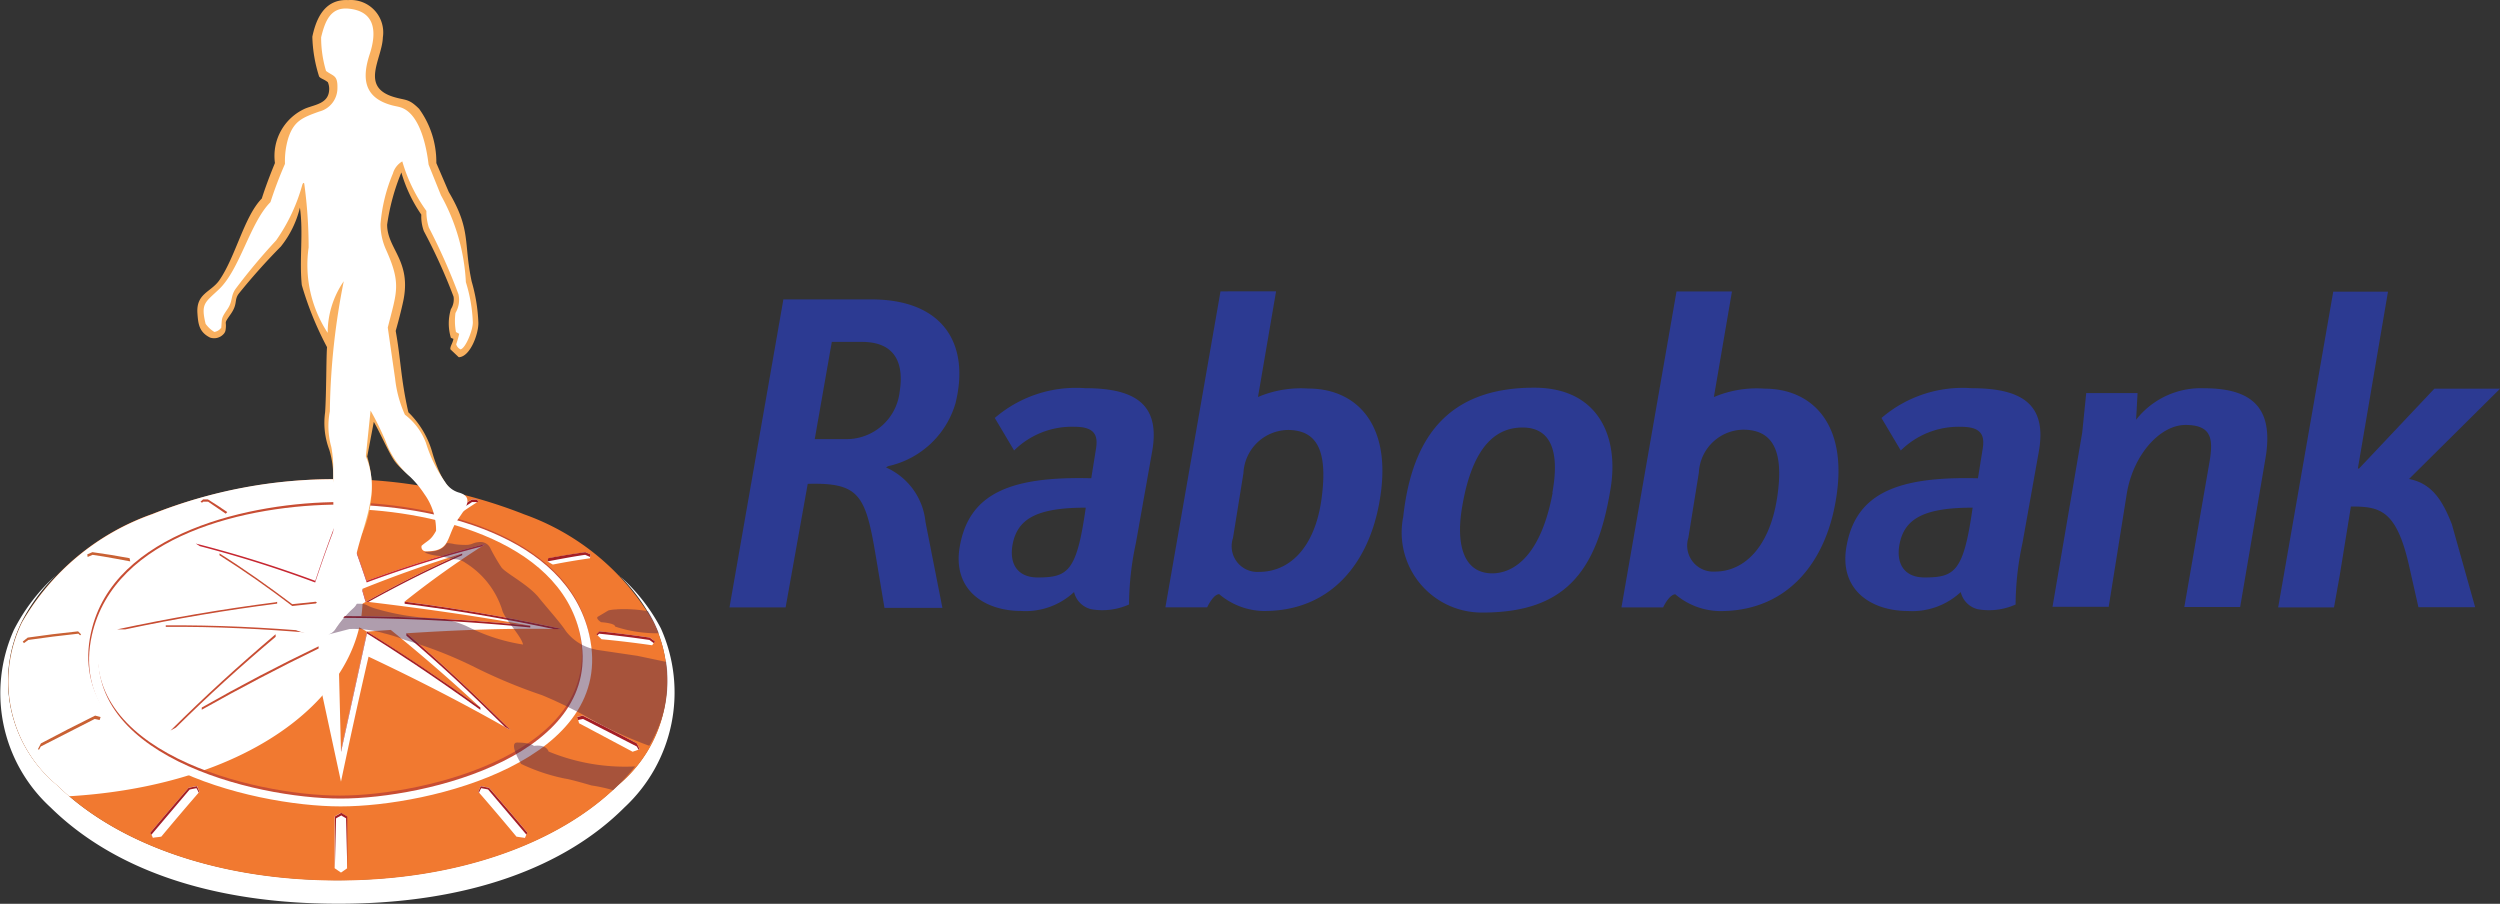 <svg xmlns="http://www.w3.org/2000/svg" width="82.98" height="30" viewBox="0 0 82.98 30">
  <rect x="0" y="0" width="82.98" height="30" fill="#333333" stroke="none"/>
  <g id="rabobank_logo_icon_169809" transform="translate(-3.098 -7.358)">
    <path id="Path_11974" data-name="Path 11974" d="M62.081,23.9c-.25,1.595-1.072,2.43-2.061,2.43a.866.866,0,0,1-.882-1.122l.348-2.161a1.5,1.5,0,0,1,1.468-1.427c.949,0,1.383.644,1.127,2.281ZM58.7,27.08a2.33,2.33,0,0,0,1.5.561c2.217,0,3.484-1.6,3.831-3.671.44-2.549-.8-3.712-2.363-3.712a3.623,3.623,0,0,0-1.683.28l.6-3.506H58.745L56.917,27.519H58.3s.2-.436.413-.436H58.7Zm19.587-4.472c.28-1.588-.3-2.363-2.029-2.363A2.728,2.728,0,0,0,74,21.289l.048-.884H72.344l-.133,1.31L71.225,27.5H73.09l.6-3.756c.213-1.295,1.107-2.281,1.948-2.281.934,0,.924.534.777,1.348L75.6,27.506h1.853Zm7.794-2.349H83.9l-2.5,2.65H81.36l1-5.87H80.543L78.715,27.519h1.853l.188-1.049.373-2.3c.974,0,1.523.107,1.948,2.041l.293,1.3h1.883l-.774-2.755c-.32-.814-.671-1.352-1.42-1.5ZM32.58,22.83a3,3,0,0,0,2.234-2.091c.481-1.948-.388-3.471-2.869-3.443H29.1L27.311,27.518h1.863l.734-4.1c1.71-.048,1.918.37,2.254,2.363l.293,1.753h1.923l-.561-2.85a2.216,2.216,0,0,0-1.312-1.811Zm.376-2.437a1.776,1.776,0,0,1-1.72,1.54H30.141l.566-3.227h1c1.164,0,1.4.781,1.247,1.688Zm8.387,1.933c.268-1.548-.561-2.084-2.236-2.084a4.129,4.129,0,0,0-2.99.989l.641,1.079a2.728,2.728,0,0,1,2.016-.786c.751,0,.766.38.693.786l-.148.922c-2.683-.067-4.057.5-4.365,2.269-.25,1.442.827,2.136,2.041,2.136a2.355,2.355,0,0,0,1.753-.628.768.768,0,0,0,.573.571,2.162,2.162,0,0,0,1.252-.158,9.839,9.839,0,0,1,.228-2.041Zm-2.206,1.881c-.3,2.109-.578,2.318-1.593,2.318-.693,0-.952-.476-.835-1.1.162-.847.8-1.217,2.43-1.217Zm31.637-1.88c.268-1.548-.561-2.084-2.236-2.084a4.13,4.13,0,0,0-2.99.989l.641,1.079a2.728,2.728,0,0,1,2.016-.786c.751,0,.766.38.693.786l-.148.922c-2.683-.067-4.057.5-4.365,2.269-.25,1.442.827,2.136,2.041,2.136a2.361,2.361,0,0,0,1.753-.628.768.768,0,0,0,.573.571A2.162,2.162,0,0,0,70,27.423a9.845,9.845,0,0,1,.228-2.041Zm-2.2,1.88c-.3,2.109-.578,2.318-1.593,2.318-.693,0-.952-.476-.835-1.1.162-.847.8-1.217,2.43-1.217ZM45.062,27.638c2.217,0,3.484-1.6,3.831-3.671.44-2.549-.8-3.712-2.363-3.712a3.657,3.657,0,0,0-1.677.28l.6-3.506H43.609L41.78,27.516h1.386s.2-.436.4-.436a2.35,2.35,0,0,0,1.5.559Zm.774-6.009c.949,0,1.349.641,1.127,2.281s-1.072,2.43-2.073,2.43a.853.853,0,0,1-.867-1.122l.348-2.161a1.5,1.5,0,0,1,1.455-1.427h.013Zm3.834,2.917c.285-2.67,1.488-4.32,4.35-4.32,2.124,0,2.828,1.62,2.534,3.364-.456,2.787-1.54,4.1-4.257,4.1a2.658,2.658,0,0,1-2.629-3.15Zm4.953-.827c.134-.738.28-2.171-.989-2.171-.854,0-1.65.578-2,2.607-.218,1.239.02,2.234,1,2.234.73-.007,1.613-.606,2-2.679Z" fill="#2c3a92"/>
    <g id="Group_24165" data-name="Group 24165" transform="translate(-29.341 -0.401)">
      <path id="Path_11975" data-name="Path 11975" d="M52.993,26.859A5.9,5.9,0,0,1,54.124,28.4a4.475,4.475,0,0,1-1.183,5.421c-1.989,1.95-5.372,3.151-9.3,3.151s-7.312-1.2-9.3-3.151A4.479,4.479,0,0,1,33.158,28.4a5.953,5.953,0,0,1,1.135-1.545A6.255,6.255,0,0,0,32.9,28.667a5.137,5.137,0,0,0,1.215,5.889c2.033,2,5.227,3.2,9.563,3.2s7.538-1.241,9.491-3.2a5.207,5.207,0,0,0,1.205-5.942,6.082,6.082,0,0,0-1.384-1.754Z" fill="#fff"/>
      <path id="Path_11976" data-name="Path 11976" d="M49.81,24.82a16.925,16.925,0,0,0-12.323,0,8.1,8.1,0,0,0-4.321,3.592,4.475,4.475,0,0,0,1.183,5.421c1.989,1.95,5.372,3.151,9.3,3.151s7.31-1.2,9.3-3.155a4.479,4.479,0,0,0,1.183-5.421,8.078,8.078,0,0,0-4.321-3.586Z" fill="#f17930"/>
      <path id="Path_11977" data-name="Path 11977" d="M44.013,25.672a3.3,3.3,0,0,1-.215-2.006h-.145a16.155,16.155,0,0,0-6.162,1.161,8.1,8.1,0,0,0-4.321,3.592,4.475,4.475,0,0,0,1.183,5.421q.183.179.38.348c7.312-.436,11.136-4.719,9.277-8.518Z" fill="#fff"/>
      <g id="Group_24164" data-name="Group 24164">
        <path id="Path_11978" data-name="Path 11978" d="M38.935,25.8A39.219,39.219,0,0,1,42.9,27.042c.261-.784.537-1.559.852-2.323.317.761.592,1.539.854,2.323a38.66,38.66,0,0,1,3.945-1.225,30.389,30.389,0,0,0-2.687,1.914c1.8.229,3.484.527,5.251.91-1.765-.039-3.426.025-5.187.138,1.243,1.053,2.308,2.072,3.463,3.219-1.583-.9-3.069-1.664-4.719-2.443q-.479,2.069-.915,4.149l-.88-4.083c-1.649.778-3.151,1.522-4.791,2.388q1.684-1.665,3.495-3.194c-1.763-.113-3.453-.138-5.256-.163,1.771-.382,3.519-.682,5.314-.91A31.126,31.126,0,0,0,38.935,25.8Zm4.82,2.413V25.164c-.309.848-.581,1.707-.839,2.57q.421.232.839.476Zm-4.027-2.079c1.089.479,2.149,1.016,3.194,1.6q-.388.039-.774.083C41.361,27.224,40.558,26.658,39.727,26.133Zm4.029,2.076a61.974,61.974,0,0,1,6.284.319c-1.832-.331-3.615-.581-5.45-.8Q44.168,27.966,43.756,28.21Zm4.025-2.076c-1.089.479-2.153,1.016-3.194,1.6q-.062-.213-.128-.427C45.551,26.868,46.657,26.473,47.781,26.133Zm-4.138,2.079.112,4.457.862-3.945c-.286-.174-.685-.346-.973-.514Zm4.736,3.034q-1.836-1.328-3.76-2.522.395-.032.79-.058,1.529,1.237,2.972,2.578Zm-4.624-3.034c-2.112.029-3.76.125-5.822.3,1.779,0,3.159.073,4.965.215q.424-.264.854-.52Zm-4.623,3.034c1.225-.883,2.48-1.728,3.766-2.519l.113.494q-1.975.947-3.879,2.024Z" fill="#fff" fill-rule="evenodd"/>
        <path id="Path_11979" data-name="Path 11979" d="M43.756,24.769c.317.761.592,1.539.854,2.323A38.822,38.822,0,0,1,48.418,25.9l.136-.087a38.659,38.659,0,0,0-3.945,1.225c-.261-.781-.537-1.558-.854-2.323-.317.762-.592,1.539-.852,2.323A39.218,39.218,0,0,0,38.936,25.8l.135.087A39.415,39.415,0,0,1,42.9,27.093c.261-.784.537-1.562.852-2.323Z" fill="#c62731" fill-rule="evenodd"/>
        <path id="Path_11980" data-name="Path 11980" d="M41.581,28.815c-1.224,1.038-2.352,2.065-3.484,3.194l.181-.1c1.118-1.1,2.108-2,3.31-3.013v-.077Z" fill="#c84d33" fill-rule="evenodd"/>
        <path id="Path_11981" data-name="Path 11981" d="M43.756,28.21v0Zm-.044.026-.044.026q-.386.229-.769.465l.012.051.842-.508v-.062Z" fill="#c11a24" fill-rule="evenodd"/>
        <path id="Path_11982" data-name="Path 11982" d="M42.917,27.731l-.078.009-.7.073c-.784-.592-1.583-1.161-2.414-1.684v.061c.83.523,1.632,1.089,2.414,1.684q.386-.044.774-.083l.738.415h.1Zm-3.782,3.586q1.906-1.074,3.879-2.033v-.073q-1.975.948-3.879,2.033Z" fill="#c84d33" fill-rule="evenodd"/>
        <path id="Path_11983" data-name="Path 11983" d="M44.62,28.724l-.861,3.943v.051l.86-3.935c.871.54,2.152,1.373,3.765,2.538v-.077c-1.224-.883-2.477-1.728-3.76-2.52Zm1.365.1-.058-.048v.083c1.2,1.016,2.156,1.925,3.274,3.029l.189.107c-1.176-1.164-2.224-2.163-3.406-3.171Z" fill="#a41e25" fill-rule="evenodd"/>
        <path id="Path_11984" data-name="Path 11984" d="M41.589,27.749c-1.777.228-3.508.523-5.26.9H36.6c1.684-.357,3.331-.636,5.038-.854v-.061Zm1.314.979c-1.655-.145-3.3-.225-4.962-.212v.051c1.638-.015,3.262.067,4.893.206l.067-.046" fill="#c84d33" fill-rule="evenodd"/>
        <g id="Group_24163" data-name="Group 24163">
          <path id="Path_11985" data-name="Path 11985" d="M45.864,27.731c1.8.229,3.484.527,5.251.91h-.29c-1.684-.357-3.246-.624-4.955-.842v-.068Z" fill="#a41e25" fill-rule="evenodd"/>
          <path id="Path_11986" data-name="Path 11986" d="M43.756,28.21a61.974,61.974,0,0,1,6.284.319v.058q-3.088-.309-6.188-.319l-.052-.029-.044-.026h.09m.743-.482.075.009c1.016-.562,2.051-1.086,3.116-1.553v-.052c-1.089.479-2.149,1.016-3.194,1.6" fill="#a41e25" fill-rule="evenodd"/>
        </g>
        <path id="Path_11987" data-name="Path 11987" d="M44.589,27.731q-.062-.213-.128-.427v.051l.11.377.015-.007" fill="#c11a24" fill-rule="evenodd"/>
        <path id="Path_11988" data-name="Path 11988" d="M43.965,36.577l-.208.145-.211-.145V34.863c.061-.044.145-.084.212-.126.061.044.145.084.2.126q0,.851,0,1.713ZM33.8,32.435l-.1.193.237.084,1.781-.944a1.778,1.778,0,0,1,.061-.209l-.181-.048q-.894.45-1.794.926Zm-.44-3.513-.164.131.091.125q.839-.121,1.678-.2l.164-.16-.1-.1q-.836.087-1.67.206Zm2.149-2.835-.17.073c0,.033.012.1.015.131q.618.087,1.234.208l.174-.1-.022-.107q-.616-.116-1.234-.2ZM48.1,24.34h.157l.062.062q-.324.2-.636.425h-.164l-.061-.068q.315-.224.642-.421Zm-4.491-.6.116-.036.121.036v.5l-.125.044-.122-.044q.006-.251.009-.5Zm-4.508.668c.02-.02.065-.058.087-.077h.16q.327.2.642.421l-.061.067c-.054,0-.134.015-.189.015q-.315-.221-.639-.425ZM37.789,35.528c-.084.02-.193.02-.276.041-.019-.058-.061-.121-.078-.18q.627-.749,1.27-1.487l.276-.054.08.189q-.643.74-1.269,1.493Zm15.785-3.094.1.193-.237.084-1.779-.947a1.778,1.778,0,0,0-.061-.209l.181-.048q.9.45,1.794.926Zm.436-3.513.164.131-.09.125q-.839-.121-1.678-.2l-.164-.16.1-.1q.839.087,1.67.206Zm-2.143-2.835.17.073c0,.033-.012.1-.015.131q-.618.087-1.234.208l-.174-.1.022-.107q.617-.116,1.234-.2ZM49.587,35.53l.276.041.078-.18q-.627-.749-1.27-1.487l-.276-.054-.08.189q.643.74,1.269,1.493Z" fill="#fff" fill-rule="evenodd"/>
        <path id="Path_11989" data-name="Path 11989" d="M33.793,32.536l-.058.106-.038-.015.1-.193q.894-.476,1.8-.923l.181.048-.033.1c-.048-.015-.116-.025-.163-.036l-1.786.912ZM33.378,29l-.145.107-.039-.054.164-.131q.836-.122,1.673-.208l.1.1-.033.033-.058-.055q-.832.087-1.659.208Zm1.97-2.754-.012-.087.17-.073q.617.084,1.234.2l.022.107c-.009,0-.842-.164-1.251-.218Z" fill="#c96134" fill-rule="evenodd"/>
        <path id="Path_11990" data-name="Path 11990" d="M48.257,24.429l.009.009.054-.035-.062-.062H48.1q-.327.2-.642.421l.048.054q.29-.2.6-.392h.157Z" fill="#a41e25" fill-rule="evenodd"/>
        <path id="Path_11991" data-name="Path 11991" d="M43.609,23.832l.116-.036.12.036v-.087l-.12-.036-.116.036Z" fill="#b41a23" fill-rule="evenodd"/>
        <path id="Path_11992" data-name="Path 11992" d="M39.345,24.41l.588.4.049-.054q-.315-.218-.642-.421h-.16c-.02.02-.067.058-.087.077l.052.033.039-.035Z" fill="#c84d33" fill-rule="evenodd"/>
        <path id="Path_11993" data-name="Path 11993" d="M38.961,33.923a1.349,1.349,0,0,1,.073.145l.022-.025c-.007-.022-.058-.135-.08-.189l-.276.054q-.643.738-1.27,1.487c0,.022.025.049.032.073l1.27-1.5c.067-.02.157-.032.226-.048Zm14.613-1.387.058.106.038-.015-.094-.193q-.894-.476-1.8-.923l-.181.048.033.1c.048-.015.116-.025.163-.036ZM53.995,29l.145.107.039-.054-.171-.131q-.836-.122-1.673-.208l-.1.1.033.033.058-.055q.835.086,1.667.208Zm-1.969-2.754.012-.087-.17-.073q-.618.084-1.234.2l-.022.107c.01,0,.842-.164,1.251-.218Zm-3.615,7.677a1.349,1.349,0,0,0-.073.145l-.022-.025c.007-.022.058-.135.08-.189l.276.054q.643.738,1.27,1.487l-.029.07-1.273-1.5c-.067-.019-.157-.029-.226-.046Zm-4.486,1,.041,1.651V34.862c-.061-.044-.145-.084-.2-.126-.061.044-.145.084-.212.126v1.713l.039-1.651c.049-.033.123-.067.174-.1.044.033.116.067.164.1Z" fill="#a41e25" fill-rule="evenodd"/>
        <path id="Path_11994" data-name="Path 11994" d="M35.463,28.74c.745-3.328,5.36-4.316,8.254-4.316s7.509.984,8.26,4.324c.929,4.142-5.256,5.684-8.254,5.684s-9.187-1.549-8.261-5.691Zm.3-.023c.7-3.214,5.166-4.167,7.952-4.167s7.251.954,7.952,4.167c.871,3.978-5.067,5.449-7.952,5.449s-8.82-1.471-7.952-5.45Z" fill="#c84d33" fill-rule="evenodd"/>
        <path id="Path_11995" data-name="Path 11995" d="M35.489,28.841c.745-3.328,5.169-4.334,8.254-4.334S51.252,25.514,52,28.841c.929,4.142-5.256,5.684-8.254,5.684S34.562,32.983,35.489,28.841Zm.3-.025c.7-3.214,5.166-4.167,7.952-4.167s7.251.954,7.952,4.167c.871,3.978-5.067,5.449-7.952,5.449s-8.819-1.471-7.952-5.447Z" fill="#fff" fill-rule="evenodd"/>
      </g>
      <path id="Path_11996" data-name="Path 11996" d="M53.6,29.528l-1.353-.2-.179-.044a1.617,1.617,0,0,1-.849-.581c-.189-.29-.645-.794-.894-1.106-.346-.436-1.132-.83-1.249-1.016a6.329,6.329,0,0,1-.357-.616.359.359,0,0,0-.38-.213c-.2.015-.222.083-.4.093a2.444,2.444,0,0,1-.418-.026,1.276,1.276,0,0,0-.254-.035c-.109.179-.276.29-.675.29a.266.266,0,0,1-.07-.009c.044.09.417.145.479.145s.417.1.5.11a.639.639,0,0,1,.392.125A2.857,2.857,0,0,1,49.1,27.98c.073.33.636.871.7,1.172a6.074,6.074,0,0,1-1.763-.556l-.126-.061a3.049,3.049,0,0,0-1.138-.258,7.88,7.88,0,0,1-1.925-.334c-.269-.09-.232-.136-.45-.145h-.116a.537.537,0,0,1-.112.145,3.586,3.586,0,0,0-.611.717.424.424,0,0,1-.258.167c.247-.058.735-.189.735-.189a3.6,3.6,0,0,1,1.161.145A5.645,5.645,0,0,1,45.88,29a13.852,13.852,0,0,1,2.308.9,17.511,17.511,0,0,0,2.247.935,15.047,15.047,0,0,1,1.4.672,13.389,13.389,0,0,0,2.153,1.006,4.167,4.167,0,0,0,.562-2.785Zm-.682-1.542a1.382,1.382,0,0,0-.282.033l-.366.218c-.046.075.121.174.121.174s.465.029.465.145a4.363,4.363,0,0,0,1.452.222q-.073-.189-.166-.377c-.058-.121-.123-.238-.193-.354a4.561,4.561,0,0,0-1.031-.064Zm-2.753,4.536s-.087-.113-.56-.116c-.3,0,.131.709.131.709a6.2,6.2,0,0,0,1.452.486c.208.028.883.229.883.229a5.164,5.164,0,0,1,.717.157l.168-.16a6.841,6.841,0,0,0,.568-.629,6.669,6.669,0,0,1-2.875-.494c-.094-.261-.485-.186-.485-.186Z" fill="#4f274a" opacity="0.45"/>
      <path id="Path_11997" data-name="Path 11997" d="M47.665,19.615l-.276-.261c-.02-.087.077-.2.1-.348-.029-.01-.058-.023-.084-.035a1.64,1.64,0,0,1,0-.95.605.605,0,0,0,.089-.414,18.616,18.616,0,0,0-.987-2.178,1.407,1.407,0,0,1-.084-.546,4.807,4.807,0,0,1-.662-1.4,7.161,7.161,0,0,0-.472,1.732c0,.807.819,1.2.534,2.541-.055.258-.145.617-.25.987.17.935.17,1.614.421,2.7a3.011,3.011,0,0,1,.8,1.355c.1.348.392,1.169.767,1.292.232.075-.791.264-1.082-.1s-.761-.629-.99-1c-.183-.29-.465-.929-.643-1.228l-.218,1.15a3.719,3.719,0,0,1-.145,2.5c-.116.436-.983-1.583-.984-1.742a3.058,3.058,0,0,0-.131-.984,2.519,2.519,0,0,1-.138-1.241c.044-.639.036-1.847.064-2.163a10.767,10.767,0,0,1-.838-2.062c-.087-.854.058-1.718-.062-2.57a3.3,3.3,0,0,1-.633,1.292,20.662,20.662,0,0,0-1.4,1.568c-.16.221-.019.328-.269.682s-.116.189-.166.523a.238.238,0,0,1-.057.122.424.424,0,0,1-.46.126c-.363-.183-.392-.454-.417-.8-.048-.668.444-.7.726-1.1.547-.791.825-2.12,1.411-2.715.036-.116.174-.544.436-1.179a1.721,1.721,0,0,1,1.016-1.812c.334-.131.767-.166.784-.624a.566.566,0,0,0-.044-.245c-.134-.107-.228-.11-.29-.189a4.733,4.733,0,0,1-.225-1.321C43,8.04,43.44,7.734,44,7.762A1.077,1.077,0,0,1,45.147,9c-.023.711-.758,1.626.343,1.972.421.131.5.041.861.4a3.011,3.011,0,0,1,.571,1.8l.412.958c.755,1.273.483,1.677.761,2.973a5.627,5.627,0,0,1,.222,1.366c.012.354-.266,1.132-.648,1.147Z" fill="#f9b05f"/>
      <path id="Path_11998" data-name="Path 11998" d="M39.781,18.656c.033-.34-.015-.311.2-.624.2-.29.1-.436.282-.691a20.2,20.2,0,0,1,1.339-1.6,5.954,5.954,0,0,0,.871-1.848c.02-.058.052-.087.065-.036a15.619,15.619,0,0,1,.145,2.115,4.111,4.111,0,0,0,.632,2.835,3.024,3.024,0,0,1,.534-1.713,23.376,23.376,0,0,0-.462,4.321,2.542,2.542,0,0,0,.048,1.176,3.817,3.817,0,0,1,.064.767l.01,2.647-.232,1.161a2.218,2.218,0,0,1-.835,1.073c-.1.058-.34.183-.34.29,0,.183,1.182.526,1.452.109a3.582,3.582,0,0,1,.611-.717c.372-.357-.041-.726.009-1.205.087-.842.447-1.571.566-2.367a2.558,2.558,0,0,0-.158-1.445l.157-1.517a9.793,9.793,0,0,1,.5,1.016,2.836,2.836,0,0,0,.81,1.179,3.371,3.371,0,0,1,.479.581,2.046,2.046,0,0,1,.385,1.215c-.177.319-.253.3-.479.494a.145.145,0,0,0,.152.187c.769,0,.674-.4.964-.922.189-.337.726-.848.135-1.025a.8.8,0,0,1-.467-.347,4.611,4.611,0,0,1-.639-1.3,2.1,2.1,0,0,0-.7-.941,3.92,3.92,0,0,1-.325-1.193l-.244-1.7c.3-1.191.454-1.442-.058-2.584a2.062,2.062,0,0,1-.183-.854,5.468,5.468,0,0,1,.412-1.677.677.677,0,0,1,.311-.4,5.352,5.352,0,0,0,.8,1.644,1.767,1.767,0,0,0,.081.55,20.147,20.147,0,0,1,.984,2.217.849.849,0,0,1-.1.62,1.976,1.976,0,0,0,.017.634l.107.058a3.348,3.348,0,0,1-.1.348.264.264,0,0,0,.145.168c.171-.038.417-.658.407-.906a5.081,5.081,0,0,0-.231-1.324,6.6,6.6,0,0,0-.828-2.886l-.409-1.016c-.058-.5-.261-1.687-.929-1.9-.112-.036-.224-.044-.392-.1-.871-.282-.871-.95-.63-1.678.211-.649.238-1.414-.716-1.5-.591-.049-.769.415-.9.951a3.884,3.884,0,0,0,.163,1.118c.253.189.395.131.377.6a.8.8,0,0,1-.605.748c-.556.2-.839.309-1.026.883a2.663,2.663,0,0,0-.11.823v.033a13.46,13.46,0,0,0-.481,1.267c-.682.685-1.016,2.245-1.716,2.9-.46.436-.6.465-.436,1.14a.99.99,0,0,0,.29.269.356.356,0,0,0,.225-.136Z" fill="#fff"/>
    </g>
  </g>
</svg>

